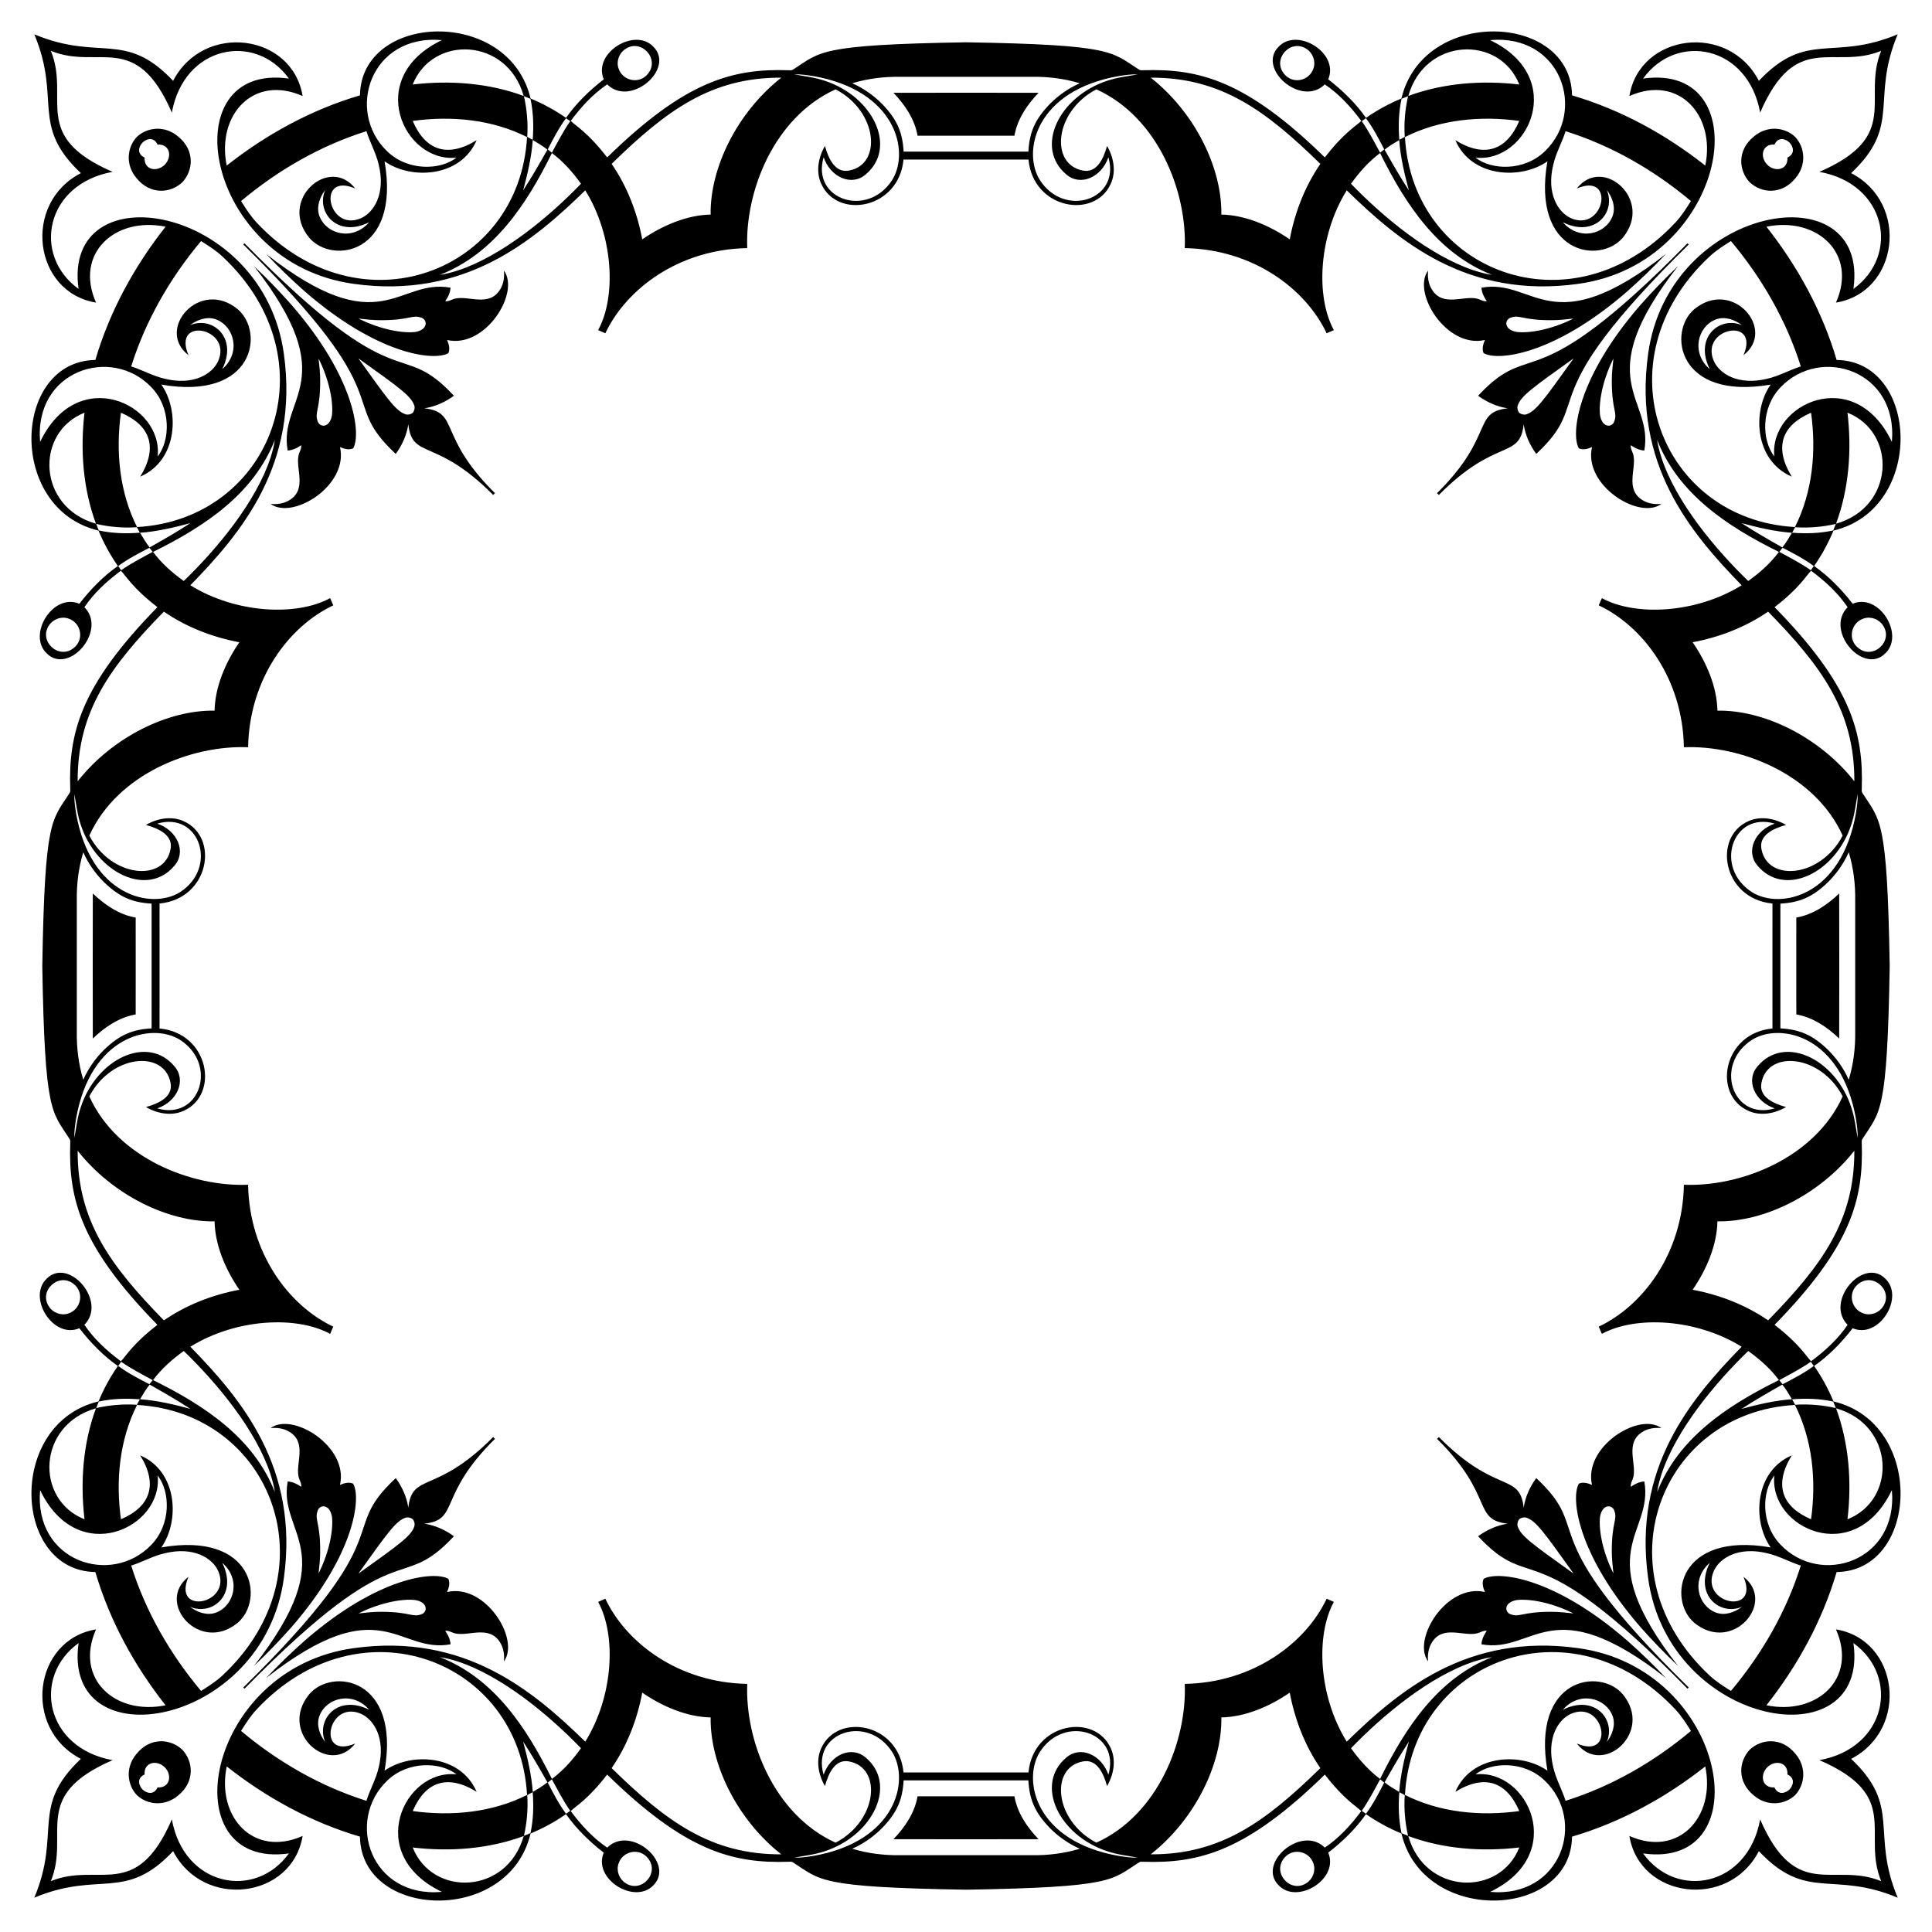 <?xml version="1.0" encoding="utf-8"?>

<!DOCTYPE svg PUBLIC "-//W3C//DTD SVG 1.1//EN" "http://www.w3.org/Graphics/SVG/1.1/DTD/svg11.dtd">
<svg version="1.1" id="Layer_1" xmlns="http://www.w3.org/2000/svg" xmlns:xlink="http://www.w3.org/1999/xlink" x="0px" y="0px"
	 viewBox="0 0 1653.826 1653.826" enable-background="new 0 0 1653.826 1653.826" xml:space="preserve">
<g>
	<path d="M1617.624,826.913c-2.111-126.951-8.142-124.166-23.281-147.965c-0.841-1.061-0.696-2.446-0.643-3.693
		c1.591-48.187-9.111-88.495-74.624-155.514c21.474-16.608,26.762-26.646,31.263-31.176c11.843,8.788,22.962,18.915,31.251,31.211
		c-19.857,20.021,13.408,58.27,32.185,39.581c16.979-15.927-5.293-52.14-27.86-42.526c-9.478-12.174-20.312-23.449-32.99-32.318
		c6.632-9.466,12.133-19.686,16.585-30.341c78.671-18.651,73.498-145.029,2.69-146.042c-12.208-41.523-33.344-80.154-60.108-114.06
		c43.092-8.843,78.244,22.667,59.534,64.972c53.555-8.845,63.381-84.777,12.985-110.837c43.646-41.116,16.418-63.013,39.865-118.854
		c-55.841,23.447-77.738-3.781-118.854,39.865c-26.06-50.396-101.992-40.569-110.837,12.985
		c42.305-18.71,73.815,16.442,64.972,59.534c-33.906-26.764-72.537-47.9-114.06-60.108c-1.013-70.808-127.392-75.982-146.042,2.69
		c-10.655,4.452-20.875,9.954-30.341,16.585c-8.869-12.678-20.144-23.513-32.318-32.99c9.614-22.567-26.599-44.84-42.526-27.86
		c-18.689,18.777,19.56,52.042,39.582,32.185c12.295,8.289,22.422,19.408,31.211,31.251c-4.53,4.501-14.568,9.789-31.176,31.263
		c-67.019-65.513-107.327-76.215-155.514-74.624c-1.246,0.052-2.632,0.197-3.693-0.643c-23.799-15.139-21.014-21.17-147.965-23.281
		c-126.951,2.111-124.166,8.142-147.965,23.281c-1.061,0.84-2.446,0.695-3.693,0.643c-48.187-1.591-88.495,9.111-155.514,74.624
		c-16.608-21.474-26.646-26.762-31.176-31.263c8.788-11.843,18.915-22.962,31.211-31.251c20.021,19.857,58.27-13.408,39.581-32.185
		c-15.927-16.979-52.14,5.293-42.526,27.86c-12.174,9.478-23.449,20.312-32.318,32.99c-9.466-6.632-19.686-12.133-30.341-16.585
		c-18.651-78.671-145.029-73.498-146.042-2.69c-41.523,12.208-80.154,33.344-114.06,60.108
		c-8.843-43.092,22.667-78.244,64.972-59.534c-8.845-53.555-84.777-63.381-110.837-12.985C107.088,25.569,85.191,52.798,29.35,29.35
		c23.447,55.841-3.781,77.738,39.865,118.854c-50.396,26.06-40.569,101.992,12.985,110.837
		c-18.71-42.305,16.442-73.815,59.534-64.972c-26.764,33.906-47.9,72.537-60.108,114.06c-70.808,1.013-75.982,127.392,2.69,146.042
		c4.452,10.655,9.954,20.875,16.585,30.341c-12.678,8.869-23.513,20.144-32.99,32.318c-22.567-9.614-44.84,26.599-27.86,42.526
		c18.777,18.689,52.042-19.56,32.185-39.581c8.289-12.295,19.408-22.423,31.251-31.211c4.501,4.53,9.789,14.568,31.263,31.176
		C69.237,586.76,58.535,627.068,60.126,675.255c0.052,1.246,0.197,2.632-0.643,3.693c-15.139,23.799-21.17,21.014-23.281,147.965
		c2.111,126.951,8.142,124.166,23.281,147.965c0.84,1.061,0.695,2.446,0.643,3.693c-1.591,48.187,9.111,88.495,74.624,155.514
		c-21.474,16.608-26.762,26.646-31.263,31.176c-11.843-8.788-22.962-18.915-31.251-31.211c19.857-20.021-13.408-58.27-32.185-39.582
		c-16.979,15.927,5.293,52.141,27.86,42.526c9.478,12.174,20.312,23.449,32.99,32.318c-6.632,9.466-12.133,19.686-16.585,30.341
		c-78.671,18.651-73.498,145.03-2.69,146.042c12.208,41.523,33.344,80.154,60.108,114.06c-43.092,8.843-78.244-22.667-59.534-64.972
		c-53.555,8.845-63.381,84.777-12.985,110.837c-43.646,41.116-16.418,63.013-39.865,118.854
		c55.841-23.447,77.738,3.781,118.854-39.865c26.06,50.396,101.992,40.569,110.837-12.985
		c-42.305,18.71-73.815-16.442-64.972-59.534c33.906,26.764,72.537,47.9,114.06,60.108c1.013,70.808,127.392,75.982,146.042-2.69
		c10.655-4.452,20.875-9.953,30.341-16.585c8.869,12.678,20.144,23.513,32.318,32.99c-9.614,22.567,26.599,44.84,42.526,27.86
		c18.689-18.777-19.56-52.042-39.581-32.185c-12.295-8.289-22.423-19.408-31.211-31.251c4.53-4.501,14.568-9.789,31.176-31.263
		c67.019,65.513,107.327,76.215,155.514,74.624c1.246-0.052,2.632-0.197,3.693,0.643c23.799,15.139,21.014,21.17,147.965,23.281
		c126.951-2.111,124.166-8.142,147.965-23.281c1.061-0.841,2.446-0.696,3.693-0.643c48.187,1.591,88.495-9.111,155.514-74.624
		c16.608,21.474,26.646,26.762,31.176,31.263c-8.788,11.843-18.915,22.962-31.211,31.251c-20.021-19.857-58.27,13.408-39.582,32.185
		c15.927,16.979,52.141-5.293,42.526-27.86c12.174-9.478,23.449-20.312,32.318-32.99c9.466,6.632,19.686,12.133,30.341,16.585
		c18.651,78.671,145.03,73.498,146.042,2.69c41.523-12.208,80.154-33.344,114.06-60.108c8.843,43.092-22.667,78.244-64.972,59.534
		c8.845,53.555,84.777,63.381,110.837,12.985c41.116,43.646,63.013,16.418,118.854,39.865
		c-23.447-55.841,3.781-77.738-39.865-118.854c50.396-26.06,40.569-101.992-12.985-110.837
		c18.71,42.305-16.442,73.815-59.534,64.972c26.764-33.906,47.9-72.537,60.108-114.06c70.808-1.013,75.982-127.392-2.69-146.042
		c-4.452-10.655-9.953-20.875-16.585-30.341c12.678-8.869,23.513-20.144,32.99-32.318c22.567,9.614,44.84-26.599,27.86-42.526
		c-18.777-18.689-52.042,19.56-32.185,39.582c-8.289,12.295-19.408,22.422-31.251,31.211c-4.501-4.53-9.789-14.568-31.263-31.176
		c65.513-67.019,76.215-107.327,74.624-155.514c-0.052-1.246-0.197-2.632,0.643-3.693
		C1609.482,951.078,1615.513,953.864,1617.624,826.913z M1595.387,529.439c5.919-2.023,12.892,0.522,16.347,5.681
		c9.479,13.531-8.098,29.876-20.857,19.686C1581.324,547.541,1584.41,532.896,1595.387,529.439z M529.439,58.439
		c-2.023-5.919,0.522-12.892,5.681-16.347c13.531-9.479,29.876,8.098,19.686,20.857C547.541,72.502,532.896,69.416,529.439,58.439z
		 M58.439,1124.386c-5.919,2.023-12.892-0.522-16.347-5.681c-9.479-13.531,8.098-29.876,20.857-19.686
		C72.502,1106.285,69.416,1120.93,58.439,1124.386z M1124.386,1595.387c2.023,5.919-0.522,12.892-5.681,16.347
		c-13.531,9.479-29.876-8.098-19.686-20.857C1106.285,1581.324,1120.93,1584.41,1124.386,1595.387z M1590.877,1099.019
		c12.759-10.189,30.336,6.155,20.857,19.686c-3.455,5.159-10.429,7.704-16.347,5.681
		C1584.41,1120.93,1581.324,1106.285,1590.877,1099.019z M1099.019,62.949c-10.189-12.759,6.155-30.336,19.686-20.857
		c5.159,3.455,7.704,10.429,5.681,16.347C1120.93,69.416,1106.285,72.502,1099.019,62.949z M62.949,554.807
		c-12.759,10.189-30.336-6.155-20.857-19.686c3.455-5.159,10.429-7.704,16.347-5.681C69.416,532.896,72.502,547.541,62.949,554.807z
		 M554.807,1590.877c10.189,12.759-6.155,30.336-19.686,20.857c-5.159-3.455-7.704-10.429-5.681-16.347
		C532.896,1584.41,547.541,1581.324,554.807,1590.877z M1524.051,826.913c0-17.798-0.001-35.596-0.001-53.394
		c16.135-0.942,27.114-5.212,40.839-18.452c7.368-7.339,13.437-16,17.658-25.512c4.075,13.339,5.745,27.362,5.536,41.292
		c0,18.969,0,37.656,0.001,56.066c-0.001,18.41-0.001,37.098-0.001,56.066c0.209,13.93-1.461,27.953-5.536,41.292
		c-4.22-9.513-10.29-18.173-17.658-25.512c-13.726-13.239-24.705-17.509-40.839-18.452
		C1524.05,862.509,1524.051,844.711,1524.051,826.913z M826.913,1524.051c17.798,0,35.596-0.001,53.394-0.001
		c0.942,16.135,5.213,27.114,18.452,40.839c7.339,7.368,16,13.437,25.512,17.658c-13.339,4.075-27.361,5.745-41.292,5.536
		c-18.969,0-37.656,0-56.066,0.001c-18.41-0.001-37.097-0.001-56.066-0.001c-13.93,0.209-27.953-1.461-41.292-5.536
		c9.513-4.22,18.173-10.29,25.512-17.658c13.239-13.726,17.509-24.705,18.452-40.839
		C791.317,1524.05,809.115,1524.051,826.913,1524.051z M129.775,826.913c0,17.798,0.001,35.596,0.001,53.394
		c-16.135,0.942-27.114,5.213-40.84,18.452c-7.368,7.339-13.437,16-17.658,25.512c-4.075-13.339-5.745-27.361-5.536-41.292
		c0-18.969,0-37.656-0.001-56.066c0.001-18.41,0.001-37.097,0.001-56.066c-0.209-13.93,1.461-27.953,5.536-41.292
		c4.22,9.513,10.29,18.173,17.658,25.512c13.726,13.239,24.705,17.509,40.84,18.452
		C129.776,791.317,129.775,809.115,129.775,826.913z M826.913,129.775c-17.798,0-35.596,0.001-53.394,0.001
		c-0.942-16.135-5.212-27.114-18.452-40.84c-7.339-7.368-16-13.437-25.512-17.658c13.339-4.075,27.362-5.745,41.292-5.536
		c18.969,0,37.656,0,56.066-0.001c18.41,0.001,37.098,0.001,56.066,0.001c13.93-0.209,27.953,1.461,41.292,5.536
		c-9.513,4.22-18.173,10.29-25.512,17.658c-13.239,13.726-17.509,24.705-18.452,40.84
		C862.509,129.776,844.711,129.775,826.913,129.775z M1588.72,696.066c-12.396,71.161-64.399,82.698-88.676,67.836
		c-33.329-21.019-17.202-69.586,19.147-58.868c-17.304,5.946-25.068,24.058-14.712,35.97c22.843,27.353,66.509,6.702,80.223-35.008
		c2.875-8.51,3.89-17.466,5.461-26.26C1590.401,685.214,1589.532,690.664,1588.72,696.066z M696.066,65.105
		c71.161,12.396,82.698,64.399,67.836,88.676c-21.019,33.329-69.586,17.202-58.868-19.147c5.946,17.304,24.058,25.067,35.97,14.712
		c27.353-22.843,6.702-66.509-35.008-80.223c-8.51-2.875-17.466-3.89-26.26-5.461C685.214,63.424,690.664,64.294,696.066,65.105z
		 M65.105,957.759c12.396-71.161,64.399-82.698,88.676-67.836c33.329,21.019,17.202,69.586-19.147,58.868
		c17.304-5.946,25.067-24.058,14.712-35.97c-22.843-27.353-66.509-6.702-80.223,35.008c-2.875,8.51-3.89,17.466-5.461,26.26
		C63.424,968.611,64.294,963.162,65.105,957.759z M957.759,1588.72c-71.161-12.396-82.698-64.399-67.836-88.676
		c21.019-33.329,69.586-17.202,58.868,19.147c-5.946-17.304-24.058-25.068-35.97-14.712c-27.353,22.843-6.702,66.509,35.008,80.223
		c8.51,2.875,17.466,3.89,26.26,5.461C968.611,1590.401,963.162,1589.532,957.759,1588.72z M1590.164,974.089
		c-1.571-8.794-2.585-17.75-5.461-26.26c-13.715-41.71-57.38-62.361-80.223-35.008c-10.355,11.912-2.591,30.024,14.712,35.97
		c-36.35,10.718-52.476-37.848-19.147-58.868c24.277-14.862,76.279-3.325,88.676,67.836
		C1589.532,963.162,1590.401,968.611,1590.164,974.089z M974.089,63.662c-8.794,1.571-17.75,2.585-26.26,5.461
		c-41.71,13.715-62.361,57.38-35.008,80.223c11.912,10.355,30.024,2.591,35.97-14.712c10.718,36.35-37.848,52.476-58.868,19.147
		c-14.862-24.277-3.325-76.279,67.836-88.676C963.162,64.294,968.611,63.424,974.089,63.662z M63.662,679.736
		c1.571,8.794,2.585,17.75,5.461,26.26c13.715,41.71,57.38,62.361,80.223,35.008c10.355-11.912,2.591-30.024-14.712-35.97
		c36.35-10.718,52.476,37.848,19.147,58.868c-24.277,14.862-76.279,3.325-88.676-67.836
		C64.294,690.664,63.424,685.214,63.662,679.736z M679.736,1590.164c8.794-1.571,17.75-2.585,26.26-5.461
		c41.71-13.715,62.361-57.38,35.008-80.223c-11.912-10.355-30.024-2.591-35.97,14.712c-10.718-36.35,37.848-52.476,58.868-19.147
		c14.862,24.277,3.325,76.279-67.836,88.676C690.664,1589.532,685.214,1590.401,679.736,1590.164z M1587.347,668.786
		c-29.95-37.981-77.422-61.123-117.208-60.456c-0.357-20.135-9.217-41.141-21.217-58.561c22.996-4.284,45.303-12.933,64.624-26.202
		C1559.27,570.369,1587.608,608.711,1587.347,668.786z M668.786,66.479c-37.981,29.951-61.123,77.422-60.456,117.208
		c-20.135,0.357-41.141,9.217-58.561,21.217c-4.284-22.996-12.933-45.303-26.202-64.624
		C570.369,94.556,608.711,66.218,668.786,66.479z M66.479,985.04c29.951,37.981,77.422,61.123,117.208,60.456
		c0.357,20.135,9.217,41.141,21.217,58.561c-22.996,4.284-45.303,12.933-64.624,26.202
		C94.556,1083.457,66.218,1045.115,66.479,985.04z M985.04,1587.347c37.981-29.95,61.123-77.422,60.456-117.208
		c20.135-0.357,41.141-9.217,58.561-21.217c4.284,22.996,12.933,45.303,26.202,64.624
		C1083.457,1559.27,1045.115,1587.608,985.04,1587.347z M1513.546,1130.259c-19.321-13.269-41.628-21.918-64.624-26.202
		c12-17.42,20.86-38.425,21.217-58.561c39.786,0.667,87.258-22.475,117.208-60.456
		C1587.608,1045.115,1559.27,1083.457,1513.546,1130.259z M1130.259,140.28c-13.269,19.321-21.918,41.628-26.202,64.624
		c-17.42-12-38.425-20.86-58.561-21.217c0.667-39.786-22.475-87.258-60.456-117.208
		C1045.115,66.218,1083.457,94.556,1130.259,140.28z M140.28,523.567c19.321,13.269,41.628,21.918,64.624,26.202
		c-12,17.42-20.86,38.425-21.217,58.561c-39.786-0.667-87.258,22.475-117.208,60.456C66.218,608.711,94.556,570.369,140.28,523.567z
		 M523.567,1513.546c13.269-19.321,21.918-41.628,26.202-64.624c17.42,12,38.425,20.86,58.561,21.217
		c-0.667,39.786,22.475,87.258,60.456,117.208C608.711,1587.608,570.369,1559.27,523.567,1513.546z M1496.514,497.342
		c-28.488-27.496-61.754-67.529-74.235-105.446c-1.536-5.014-3.043-10.081-3.716-15.286c17.993,45.912,59.398,73.728,104.234,95.841
		C1515.54,482.188,1506.363,490.31,1496.514,497.342z M497.342,157.312c-27.496,28.488-67.529,61.754-105.446,74.235
		c-5.014,1.536-10.081,3.043-15.286,3.716c45.912-17.993,73.728-59.398,95.841-104.235
		C482.188,138.286,490.31,147.462,497.342,157.312z M157.312,1156.484c28.488,27.496,61.754,67.529,74.235,105.446
		c1.536,5.014,3.043,10.081,3.716,15.286c-17.993-45.912-59.398-73.728-104.235-95.841
		C138.286,1171.637,147.462,1163.516,157.312,1156.484z M1156.484,1496.514c27.496-28.488,67.529-61.754,105.446-74.235
		c5.014-1.536,10.081-3.043,15.286-3.716c-45.912,17.993-73.728,59.398-95.841,104.234
		C1171.637,1515.54,1163.516,1506.363,1156.484,1496.514z M1522.797,1181.376c-44.836,22.113-86.241,49.929-104.234,95.841
		c0.672-5.206,2.179-10.272,3.716-15.286c12.481-37.918,45.747-77.95,74.235-105.446
		C1506.363,1163.516,1515.54,1171.637,1522.797,1181.376z M1181.376,131.028c22.113,44.836,49.929,86.241,95.841,104.235
		c-5.206-0.672-10.272-2.18-15.286-3.716c-37.918-12.481-77.95-45.747-105.446-74.235
		C1163.516,147.462,1171.637,138.286,1181.376,131.028z M131.028,472.449c44.836-22.113,86.241-49.929,104.235-95.841
		c-0.672,5.206-2.18,10.272-3.716,15.286c-12.481,37.918-45.747,77.95-74.235,105.446
		C147.462,490.31,138.286,482.188,131.028,472.449z M472.449,1522.797c-22.113-44.836-49.929-86.241-95.841-104.234
		c5.206,0.672,10.272,2.179,15.286,3.716c37.918,12.481,77.95,45.747,105.446,74.235
		C490.31,1506.363,482.188,1515.54,472.449,1522.797z M1490.81,447.789c14.127,3.838,28.48,7.2,43.118,8.278
		c-2.522,4.313-5.096,8.626-8.214,12.545C1513.928,461.928,1502.143,455.209,1490.81,447.789z M447.789,163.016
		c3.838-14.127,7.2-28.48,8.278-43.118c4.313,2.522,8.626,5.096,12.545,8.214C461.928,139.898,455.209,151.683,447.789,163.016z
		 M163.016,1206.036c-14.127-3.838-28.48-7.2-43.118-8.278c2.522-4.313,5.096-8.626,8.214-12.545
		C139.898,1191.898,151.683,1198.616,163.016,1206.036z M1206.036,1490.81c-3.838,14.127-7.2,28.48-8.278,43.118
		c-4.313-2.522-8.626-5.096-12.545-8.214C1191.898,1513.928,1198.616,1502.143,1206.036,1490.81z M1525.713,1185.214
		c3.119,3.919,5.693,8.232,8.214,12.545c-14.637,1.078-28.991,4.44-43.118,8.278
		C1502.143,1198.616,1513.928,1191.898,1525.713,1185.214z M1185.214,128.112c3.919-3.119,8.232-5.693,12.545-8.214
		c1.078,14.637,4.44,28.991,8.278,43.118C1198.616,151.683,1191.898,139.898,1185.214,128.112z M128.112,468.612
		c-3.119-3.919-5.693-8.232-8.214-12.545c14.637-1.078,28.991-4.44,43.118-8.278C151.683,455.209,139.898,461.928,128.112,468.612z
		 M468.612,1525.713c-3.919,3.119-8.232,5.693-12.545,8.214c-1.078-14.637-4.44-28.991-8.278-43.118
		C455.209,1502.143,461.928,1513.928,468.612,1525.713z M1550.107,488.136c-8.545-5.988-17.86-10.753-27.008-15.727
		c0.922-1.177,1.867-2.354,2.84-3.507c9.165,4.719,18.371,9.495,26.683,15.634C1551.806,485.759,1550.971,486.959,1550.107,488.136z
		 M488.136,103.719c-5.988,8.545-10.753,17.86-15.727,27.008c-1.177-0.922-2.354-1.867-3.507-2.84
		c4.719-9.165,9.495-18.371,15.634-26.683C485.759,102.02,486.959,102.855,488.136,103.719z M103.719,1165.69
		c8.545,5.988,17.86,10.753,27.008,15.727c-0.922,1.177-1.867,2.354-2.84,3.507c-9.165-4.719-18.371-9.495-26.683-15.634
		C102.02,1168.066,102.855,1166.866,103.719,1165.69z M1165.69,1550.107c5.988-8.545,10.753-17.86,15.727-27.008
		c1.177,0.922,2.354,1.867,3.507,2.84c-4.719,9.165-9.495,18.371-15.634,26.683
		C1168.066,1551.806,1166.866,1550.971,1165.69,1550.107z M1552.623,1169.29c-8.313,6.139-17.518,10.916-26.683,15.634
		c-0.974-1.154-1.919-2.33-2.84-3.507c9.148-4.974,18.463-9.739,27.008-15.727
		C1550.971,1166.866,1551.806,1168.066,1552.623,1169.29z M1169.29,101.203c6.139,8.313,10.916,17.518,15.634,26.683
		c-1.154,0.974-2.33,1.919-3.507,2.84c-4.974-9.148-9.739-18.463-15.727-27.008C1166.866,102.855,1168.066,102.02,1169.29,101.203z
		 M101.203,484.536c8.313-6.139,17.518-10.916,26.683-15.634c0.974,1.154,1.919,2.33,2.84,3.507
		c-9.148,4.974-18.463,9.739-27.008,15.727C102.855,486.959,102.02,485.759,101.203,484.536z M484.536,1552.623
		c-6.139-8.313-10.916-17.518-15.634-26.683c1.154-0.974,2.33-1.919,3.507-2.84c4.974,9.148,9.739,18.463,15.727,27.008
		C486.959,1550.971,485.759,1551.806,484.536,1552.623z M1569.26,454.073c-11.524,2.522-23.425,2.846-35.147,1.913
		c0.84-1.554,1.675-3.113,2.539-4.661c11.658,0.788,23.437-0.255,34.828-2.823C1570.779,450.375,1570.048,452.236,1569.26,454.073z
		 M454.073,84.566c2.522,11.524,2.846,23.425,1.913,35.147c-1.554-0.84-3.113-1.675-4.661-2.539
		c0.788-11.658-0.255-23.437-2.823-34.828C450.375,83.047,452.236,83.777,454.073,84.566z M84.566,1199.752
		c11.524-2.522,23.425-2.846,35.147-1.913c-0.84,1.554-1.675,3.113-2.539,4.661c-11.658-0.788-23.437,0.255-34.828,2.823
		C83.047,1203.451,83.777,1201.59,84.566,1199.752z M1199.752,1569.26c-2.522-11.524-2.846-23.425-1.913-35.147
		c1.554,0.84,3.113,1.675,4.661,2.539c-0.788,11.658,0.255,23.437,2.823,34.828
		C1203.451,1570.779,1201.59,1570.048,1199.752,1569.26z M1571.48,1205.323c-11.391-2.568-23.17-3.612-34.828-2.823
		c-0.864-1.548-1.699-3.107-2.539-4.661c11.722-0.933,23.623-0.609,35.147,1.913
		C1570.048,1201.59,1570.779,1203.451,1571.48,1205.323z M1205.323,82.345c-2.568,11.391-3.612,23.17-2.823,34.828
		c-1.548,0.864-3.107,1.699-4.661,2.539c-0.933-11.722-0.609-23.623,1.913-35.147C1201.59,83.777,1203.451,83.047,1205.323,82.345z
		 M82.345,448.502c11.391,2.568,23.17,3.612,34.828,2.823c0.864,1.548,1.699,3.107,2.539,4.661
		c-11.722,0.933-23.623,0.609-35.147-1.913C83.777,452.236,83.047,450.375,82.345,448.502z M448.502,1571.48
		c2.568-11.391,3.612-23.17,2.823-34.828c1.548-0.864,3.107-1.699,4.661-2.539c0.933,11.722,0.609,23.623-1.913,35.147
		C452.236,1570.048,450.375,1570.779,448.502,1571.48z M1571.689,448.294c11.165-30.214,13.513-63.181,9.797-95.018
		C1624.21,370.279,1621.79,434.14,1571.689,448.294z M448.294,82.137c-30.214-11.165-63.181-13.513-95.018-9.797
		C370.279,29.616,434.14,32.036,448.294,82.137z M82.137,1205.532c-11.165,30.214-13.513,63.181-9.797,95.018
		C29.616,1283.547,32.036,1219.685,82.137,1205.532z M1205.532,1571.689c30.214,11.165,63.181,13.513,95.018,9.797
		C1283.547,1624.21,1219.685,1621.79,1205.532,1571.689z M1581.486,1300.55c3.716-31.837,1.368-64.804-9.797-95.018
		C1621.79,1219.685,1624.21,1283.547,1581.486,1300.55z M1300.55,72.34c-31.837-3.716-64.804-1.368-95.018,9.797
		C1219.685,32.036,1283.547,29.616,1300.55,72.34z M72.34,353.276c-3.716,31.837-1.368,64.804,9.797,95.018
		C32.036,434.14,29.616,370.279,72.34,353.276z M353.276,1581.486c31.837,3.716,64.804,1.368,95.018-9.797
		C434.14,1621.79,370.279,1624.21,353.276,1581.486z M1619.485,378.272c-32.126-67.152-105.499-32.271-100.594,12.498
		c-10.829-13.758-11.744-41.624,5.432-59.372C1558.633,295.604,1624.835,317.199,1619.485,378.272z M378.272,34.341
		c-67.152,32.126-32.271,105.499,12.498,100.594c-13.758,10.829-41.624,11.744-59.372-5.432
		C295.604,95.193,317.199,28.991,378.272,34.341z M34.341,1275.553c32.126,67.152,105.499,32.271,100.594-12.498
		c10.829,13.758,11.744,41.624-5.432,59.372C95.193,1358.222,28.991,1336.627,34.341,1275.553z M1275.553,1619.485
		c67.152-32.126,32.271-105.499-12.498-100.594c13.758-10.829,41.624-11.744,59.372,5.432
		C1358.222,1558.633,1336.627,1624.835,1275.553,1619.485z M1524.322,1322.427c-17.176-17.748-16.261-45.614-5.432-59.372
		c-4.905,44.769,68.468,79.65,100.594,12.498C1624.835,1336.627,1558.633,1358.222,1524.322,1322.427z M1322.427,129.503
		c-17.748,17.176-45.614,16.261-59.372,5.432c44.769,4.905,79.65-68.468,12.498-100.594
		C1336.627,28.991,1358.222,95.193,1322.427,129.503z M129.503,331.399c17.176,17.748,16.261,45.614,5.432,59.372
		c4.905-44.769-68.468-79.65-100.594-12.498C28.991,317.199,95.193,295.604,129.503,331.399z M331.399,1524.322
		c17.748-17.176,45.614-16.261,59.372-5.432c-44.769-4.905-79.65,68.468-12.498,100.594
		C317.199,1624.835,295.604,1558.633,331.399,1524.322z M1541.516,313.654c-9.756,3.101-18.742,8.319-28.782,10.556
		c-24.438,6.008-40.912-4.043-45.785-15.408c-12.01-28.329,39.896-38.169,25.513-4.742c28.565-22.094-9.58-65.975-41.958-39.5
		c-23.416,19.526-14.427,78.504,65.233,64.647c-15.817,22.309-14.155,64.927,18.063,78.798c-15.657-25.431-8.27-44.145,16.504-54.7
		c4.556,32.984,1.357,67.836-13.802,97.858c-115.321-6.437-168.128-142.564-73.256-231.431c5.553-5.229,12.034-9.316,18.457-13.379
		C1508.172,237.894,1529.174,274.287,1541.516,313.654z M313.654,112.31c3.101,9.756,8.319,18.742,10.556,28.782
		c6.008,24.438-4.043,40.912-15.408,45.784c-28.329,12.01-38.169-39.896-4.742-25.513c-22.094-28.565-65.975,9.58-39.5,41.958
		c19.526,23.416,78.504,14.427,64.647-65.233c22.309,15.817,64.927,14.155,78.798-18.063c-25.431,15.657-44.145,8.27-54.7-16.504
		c32.984-4.556,67.836-1.357,97.858,13.802C444.726,232.645,308.6,285.452,219.732,190.58c-5.229-5.553-9.316-12.034-13.379-18.457
		C237.894,145.654,274.287,124.651,313.654,112.31z M112.31,1340.172c9.756-3.101,18.742-8.319,28.782-10.556
		c24.438-6.008,40.912,4.043,45.784,15.408c12.01,28.329-39.896,38.169-25.513,4.742c-28.565,22.094,9.58,65.975,41.958,39.5
		c23.416-19.526,14.427-78.504-65.233-64.647c15.817-22.309,14.155-64.927-18.063-78.798c15.657,25.431,8.27,44.145-16.504,54.7
		c-4.556-32.984-1.357-67.836,13.802-97.858c115.321,6.437,168.128,142.564,73.256,231.431c-5.553,5.229-12.034,9.316-18.457,13.379
		C145.654,1415.932,124.651,1379.539,112.31,1340.172z M1340.172,1541.516c-3.101-9.756-8.319-18.742-10.556-28.782
		c-6.008-24.438,4.043-40.912,15.408-45.785c28.329-12.01,38.169,39.896,4.742,25.513c22.094,28.565,65.975-9.58,39.5-41.958
		c-19.526-23.416-78.504-14.427-64.647,65.233c-22.309-15.817-64.927-14.155-78.798,18.063c25.431-15.657,44.145-8.27,54.7,16.504
		c-32.984,4.556-67.836,1.357-97.858-13.802c6.437-115.321,142.564-168.128,231.431-73.256c5.229,5.553,9.316,12.034,13.379,18.457
		C1415.932,1508.172,1379.539,1529.174,1340.172,1541.516z M1481.703,1447.473c-6.423-4.064-12.904-8.151-18.457-13.379
		c-94.872-88.867-42.065-224.994,73.256-231.431c15.159,30.022,18.359,64.874,13.802,97.858
		c-24.773-10.555-32.161-29.269-16.504-54.7c-32.218,13.871-33.88,56.489-18.063,78.798c-79.66-13.856-88.648,45.122-65.233,64.647
		c32.378,26.474,70.523-17.406,41.958-39.5c14.383,33.427-37.523,23.587-25.513-4.742c4.872-11.365,21.347-21.416,45.785-15.408
		c10.04,2.238,19.026,7.455,28.782,10.556C1529.174,1379.539,1508.172,1415.932,1481.703,1447.473z M1447.473,172.122
		c-4.064,6.423-8.151,12.904-13.379,18.457c-88.867,94.872-224.994,42.065-231.431-73.256
		c30.022-15.159,64.874-18.359,97.858-13.802c-10.555,24.773-29.269,32.161-54.7,16.504c13.871,32.218,56.489,33.88,78.798,18.063
		c-13.856,79.66,45.122,88.648,64.647,65.233c26.474-32.378-17.406-70.523-39.5-41.958c33.427-14.383,23.587,37.523-4.742,25.513
		c-11.365-4.872-21.416-21.347-15.408-45.784c2.238-10.04,7.455-19.026,10.556-28.782
		C1379.539,124.651,1415.932,145.654,1447.473,172.122z M172.122,206.353c6.423,4.064,12.904,8.15,18.457,13.379
		c94.872,88.867,42.065,224.994-73.256,231.431c-15.159-30.022-18.359-64.874-13.802-97.858
		c24.773,10.555,32.161,29.269,16.504,54.7c32.218-13.871,33.88-56.489,18.063-78.798c79.66,13.857,88.648-45.122,65.233-64.647
		c-32.378-26.474-70.523,17.406-41.958,39.5c-14.383-33.427,37.523-23.587,25.513,4.742c-4.872,11.365-21.347,21.416-45.784,15.408
		c-10.04-2.238-19.026-7.455-28.782-10.556C124.651,274.287,145.654,237.894,172.122,206.353z M206.353,1481.703
		c4.064-6.423,8.15-12.904,13.379-18.457c88.867-94.872,224.994-42.065,231.431,73.256c-30.022,15.159-64.874,18.359-97.858,13.802
		c10.555-24.773,29.269-32.161,54.7-16.504c-13.871-32.218-56.489-33.88-78.798-18.063c13.857-79.66-45.122-88.648-64.647-65.233
		c-26.474,32.378,17.406,70.523,39.5,41.958c-33.427,14.383-23.587-37.523,4.742-25.513c11.365,4.872,21.416,21.347,15.408,45.785
		c-2.238,10.04-7.455,19.026-10.556,28.782C274.287,1529.174,237.894,1508.172,206.353,1481.703z M1463.582,316.019
		c-16.263-14.087-10.398-36.545,5.182-42.55c7.687-2.933,16.226,0.162,22.463,4.927
		C1472.222,270.275,1449.926,288.707,1463.582,316.019z M316.019,190.244c-14.087,16.263-36.545,10.398-42.55-5.183
		c-2.933-7.687,0.162-16.226,4.927-22.463C270.275,181.603,288.707,203.899,316.019,190.244z M190.244,1337.806
		c16.263,14.087,10.398,36.545-5.183,42.55c-7.687,2.933-16.226-0.162-22.463-4.927
		C181.603,1383.551,203.899,1365.118,190.244,1337.806z M1337.806,1463.582c14.087-16.263,36.545-10.398,42.55,5.182
		c2.933,7.687-0.162,16.226-4.927,22.463C1383.551,1472.222,1365.118,1449.926,1337.806,1463.582z M1491.228,1375.429
		c-6.238,4.765-14.777,7.861-22.463,4.927c-15.58-6.004-21.445-28.463-5.182-42.55
		C1449.926,1365.118,1472.222,1383.551,1491.228,1375.429z M1375.429,162.598c4.765,6.238,7.861,14.777,4.927,22.463
		c-6.004,15.58-28.463,21.445-42.55,5.183C1365.118,203.899,1383.551,181.603,1375.429,162.598z M162.598,278.397
		c6.238-4.765,14.777-7.861,22.463-4.927c15.58,6.004,21.445,28.463,5.183,42.55C203.899,288.707,181.603,270.275,162.598,278.397z
		 M278.397,1491.228c-4.765-6.238-7.861-14.777-4.927-22.463c6.004-15.58,28.463-21.445,42.55-5.182
		C288.707,1449.926,270.275,1472.222,278.397,1491.228z M1610.307,43.519c-16.787,40.914,18.026,72.799-52.849,103.589
		c57.509,10.421,69.171,71.27,29.101,100.223c14.351-101.437-158.227-72.939-175.746,55.685
		c-13.048,94.494,36.275,153.076,80.073,197.988c-39.445,24.414-91.331,26.525-119.637,11.014c-0.927,2.046-1.82,4.11-2.719,6.168
		c38.05,17.969,71.866,62.92,72.908,121.469c48.102-1.952,111.856,22.583,135.921,75.638
		c-18.869,36.081-64.256,40.011-69.534,11.553c-2.276-11.663,9.543-17.497,21.049-20.683c-9.6-5.623-21.941-7.953-32.359-3.182
		c-30.843,13.886-21.659,66.489,20.73,70.433c-0.003,11.497-0.005,29.726-0.007,53.498c0.002,23.772,0.005,42.002,0.007,53.498
		c-42.389,3.943-51.573,56.547-20.73,70.433c10.417,4.771,22.759,2.441,32.359-3.182c-11.505-3.186-23.325-9.02-21.049-20.683
		c5.278-28.457,50.665-24.527,69.534,11.553c-24.065,53.056-87.818,77.591-135.921,75.638
		c-1.042,58.549-34.859,103.5-72.908,121.469c0.899,2.058,1.791,4.122,2.719,6.168c28.306-15.511,80.192-13.399,119.637,11.014
		c-43.798,44.913-93.121,103.494-80.073,197.989c17.519,128.625,190.097,157.122,175.746,55.685
		c40.071,28.953,28.408,89.802-29.101,100.223c70.875,30.79,36.062,62.675,52.849,103.589
		c-40.914-16.787-72.799,18.026-103.589-52.849c-10.421,57.509-71.27,69.171-100.223,29.101
		c101.437,14.351,72.939-158.227-55.685-175.746c-94.495-13.048-153.076,36.275-197.989,80.073
		c-24.414-39.445-26.525-91.331-11.014-119.637c-2.046-0.927-4.11-1.82-6.168-2.719c-17.969,38.05-62.92,71.866-121.469,72.908
		c1.952,48.102-22.583,111.856-75.638,135.921c-36.081-18.869-40.011-64.256-11.553-69.534c11.663-2.276,17.497,9.543,20.683,21.049
		c5.623-9.6,7.953-21.941,3.182-32.359c-13.886-30.843-66.489-21.659-70.433,20.73c-11.496-0.003-29.726-0.005-53.498-0.007
		c-23.772,0.002-42.002,0.005-53.498,0.007c-3.943-42.389-56.547-51.573-70.433-20.73c-4.771,10.417-2.44,22.759,3.182,32.359
		c3.186-11.505,9.02-23.325,20.683-21.049c28.457,5.278,24.527,50.665-11.553,69.534c-53.056-24.065-77.591-87.818-75.638-135.921
		c-58.549-1.042-103.5-34.859-121.469-72.908c-2.058,0.899-4.122,1.791-6.168,2.719c15.511,28.306,13.399,80.192-11.014,119.637
		c-44.913-43.798-103.494-93.121-197.988-80.073c-128.625,17.519-157.122,190.097-55.685,175.746
		c-28.953,40.071-89.802,28.408-100.223-29.101c-30.79,70.875-62.675,36.062-103.589,52.849
		c16.787-40.914-18.026-72.799,52.849-103.589c-57.509-10.421-69.171-71.27-29.101-100.223
		c-14.351,101.437,158.227,72.939,175.746-55.685c13.048-94.495-36.275-153.076-80.073-197.989
		c39.445-24.414,91.331-26.525,119.637-11.014c0.927-2.046,1.82-4.11,2.719-6.168c-38.05-17.969-71.866-62.92-72.908-121.469
		c-48.102,1.952-111.856-22.583-135.921-75.638c18.869-36.081,64.256-40.011,69.534-11.553c2.276,11.663-9.543,17.497-21.049,20.683
		c9.6,5.623,21.941,7.953,32.359,3.182c30.843-13.886,21.659-66.489-20.73-70.433c0.003-11.496,0.005-29.726,0.007-53.498
		c-0.002-23.772-0.005-42.002-0.007-53.498c42.389-3.943,51.573-56.547,20.73-70.433c-10.417-4.771-22.759-2.44-32.359,3.182
		c11.505,3.186,23.325,9.02,21.049,20.683c-5.278,28.457-50.665,24.527-69.534-11.553c24.065-53.056,87.818-77.591,135.921-75.638
		c1.043-58.549,34.859-103.5,72.908-121.469c-0.899-2.058-1.791-4.122-2.719-6.168c-28.306,15.511-80.192,13.399-119.637-11.014
		c43.798-44.913,93.121-103.494,80.073-197.988C225.495,174.392,52.916,145.895,67.268,247.331
		c-40.071-28.953-28.408-89.802,29.101-100.223c-70.875-30.79-36.062-62.675-52.849-103.589
		c40.914,16.787,72.799-18.026,103.589,52.849c10.421-57.509,71.27-69.171,100.223-29.101
		c-101.437-14.351-72.939,158.227,55.685,175.746c94.494,13.048,153.076-36.275,197.988-80.073
		c24.414,39.445,26.525,91.331,11.014,119.637c2.046,0.927,4.11,1.82,6.168,2.719c17.969-38.05,62.92-71.866,121.469-72.908
		c-1.952-48.102,22.583-111.856,75.638-135.921c36.081,18.869,40.011,64.256,11.553,69.534
		c-11.663,2.276-17.497-9.543-20.683-21.049c-5.623,9.6-7.953,21.941-3.182,32.359c13.886,30.843,66.489,21.659,70.433-20.73
		c11.497,0.003,29.726,0.005,53.498,0.007c23.772-0.002,42.002-0.005,53.498-0.007c3.943,42.389,56.547,51.573,70.433,20.73
		c4.771-10.417,2.441-22.759-3.182-32.359c-3.186,11.505-9.02,23.325-20.683,21.049c-28.457-5.278-24.527-50.665,11.553-69.534
		c53.056,24.065,77.591,87.818,75.638,135.921c58.549,1.043,103.5,34.859,121.469,72.908c2.058-0.899,4.122-1.791,6.168-2.719
		c-15.511-28.306-13.399-80.192,11.014-119.637c44.913,43.798,103.494,93.121,197.989,80.073
		c128.625-17.519,157.122-190.097,55.685-175.746c28.953-40.071,89.802-28.408,100.223,29.101
		C1537.508,25.493,1569.392,60.306,1610.307,43.519z"/>
	<path d="M1497.779,156.047c9.917,9.34,27.21,11.091,39.088-3.443c9.87-11.472,8.164-26.573-0.206-35.439
		c-8.866-8.37-23.967-10.076-35.439-0.206C1486.688,128.837,1488.439,146.13,1497.779,156.047z M1497.779,1497.779
		c-9.34,9.917-11.091,27.21,3.443,39.088c11.472,9.87,26.573,8.164,35.439-0.206c8.37-8.866,10.076-23.967,0.206-35.439
		C1524.989,1486.688,1507.696,1488.439,1497.779,1497.779z M156.047,1497.779c-9.917-9.34-27.21-11.091-39.088,3.443
		c-9.87,11.472-8.164,26.573,0.206,35.439c8.866,8.37,23.967,10.076,35.439,0.206
		C167.138,1524.989,165.387,1507.696,156.047,1497.779z M156.047,156.047c9.34-9.917,11.091-27.21-3.443-39.088
		c-11.472-9.87-26.573-8.164-35.439,0.206c-8.37,8.866-10.076,23.967-0.206,35.439C128.837,167.138,146.13,165.387,156.047,156.047z
		 M1531.825,122.001c3.62,3.805,4.776,9.865-1.775,12.876c0.739,10.403-10.319,12.898-17.243,6.143
		c-6.755-6.924-4.26-17.983,6.143-17.243C1521.96,117.225,1528.019,118.381,1531.825,122.001z M1531.825,1531.825
		c-3.806,3.62-9.865,4.776-12.876-1.775c-10.403,0.739-12.898-10.319-6.143-17.243c6.924-6.755,17.983-4.26,17.243,6.143
		C1536.601,1521.96,1535.445,1528.019,1531.825,1531.825z M122.001,1531.825c-3.62-3.806-4.776-9.865,1.775-12.876
		c-0.739-10.403,10.319-12.898,17.243-6.143c6.755,6.924,4.261,17.983-6.143,17.243
		C131.866,1536.601,125.806,1535.445,122.001,1531.825z M122.001,122.001c3.805-3.62,9.865-4.776,12.876,1.775
		c10.403-0.739,12.898,10.319,6.143,17.243c-6.924,6.755-17.983,4.261-17.243-6.143
		C117.225,131.866,118.381,125.806,122.001,122.001z"/>
	<path d="M1230.91,422.915c0.283,0.271,0.57,0.536,0.748,0.793c49.157-49.683,69.17-29.947,72.653-60.491
		c1.333,9.2,5.298,17.854,10.742,25.338c51.235-47.741-7.428-43.753,130.489-179.253c-0.169-0.175-0.334-0.349-0.497-0.522
		c-0.174-0.163-0.348-0.329-0.522-0.497c-135.5,137.917-131.511,79.254-179.253,130.489c7.484,5.443,16.139,9.408,25.338,10.742
		c-30.544,3.483-10.808,23.496-60.491,72.653C1230.375,422.345,1230.639,422.632,1230.91,422.915z M1230.91,1230.91
		c-0.271,0.283-0.536,0.57-0.793,0.748c49.683,49.157,29.947,69.17,60.491,72.653c-9.2,1.333-17.854,5.298-25.338,10.742
		c47.741,51.235,43.753-7.428,179.253,130.489c0.175-0.169,0.349-0.334,0.522-0.497c0.163-0.174,0.329-0.348,0.497-0.522
		c-137.917-135.5-79.254-131.511-130.489-179.253c-5.443,7.484-9.408,16.139-10.742,25.338
		c-3.483-30.544-23.496-10.808-72.653-60.491C1231.481,1230.375,1231.193,1230.639,1230.91,1230.91z M422.915,1230.91
		c-0.283-0.271-0.57-0.536-0.748-0.793c-49.157,49.683-69.17,29.947-72.653,60.491c-1.333-9.2-5.298-17.854-10.742-25.338
		c-51.235,47.741,7.428,43.753-130.489,179.253c0.169,0.175,0.334,0.349,0.497,0.522c0.174,0.163,0.348,0.329,0.522,0.497
		c135.5-137.917,131.511-79.254,179.253-130.489c-7.484-5.443-16.139-9.408-25.338-10.742c30.544-3.483,10.808-23.496,60.491-72.653
		C423.451,1231.481,423.186,1231.193,422.915,1230.91z M422.915,422.915c0.271-0.283,0.536-0.57,0.793-0.748
		c-49.683-49.157-29.947-69.17-60.491-72.653c9.2-1.333,17.854-5.298,25.338-10.742c-47.741-51.235-43.753,7.428-179.253-130.489
		c-0.175,0.169-0.349,0.334-0.522,0.497c-0.163,0.174-0.329,0.348-0.497,0.522c137.917,135.5,79.254,131.511,130.489,179.253
		c5.443-7.484,9.408-16.139,10.742-25.338c3.483,30.544,23.496,10.808,72.653,60.491
		C422.345,423.451,422.632,423.186,422.915,422.915z M1347.071,306.755c-25.291,35.286-32.309,45.399-40.656,47.959
		c-1.494,0.506-4.124,0.124-5.933-1.371c-1.495-1.809-1.876-4.439-1.371-5.933C1301.672,339.063,1311.785,332.046,1347.071,306.755z
		 M1347.071,1347.071c-35.286-25.291-45.4-32.309-47.959-40.656c-0.506-1.494-0.124-4.124,1.371-5.933
		c1.809-1.495,4.439-1.876,5.933-1.371C1314.762,1301.672,1321.78,1311.785,1347.071,1347.071z M306.755,1347.071
		c25.291-35.286,32.309-45.4,40.656-47.959c1.494-0.506,4.124-0.124,5.933,1.371c1.495,1.809,1.876,4.439,1.371,5.933
		C352.154,1314.762,342.04,1321.78,306.755,1347.071z M306.755,306.755c35.286,25.291,45.399,32.309,47.959,40.656
		c0.506,1.494,0.124,4.124-1.371,5.933c-1.809,1.495-4.439,1.876-5.933,1.371C339.063,352.154,332.046,342.04,306.755,306.755z"/>
	<path d="M1404.499,260.751c-54.462,62.51-59.996,110.811-52.995,123.034c3.635,1.664,7.826,0.458,11.298-1.09
		c-7.624,32.596,40.282,62.72,59.39,48.688c-5.484,0.493-11.263-0.214-16.005-3.177c-15.301-9.149-5.442-26.551-7.89-38.167
		c-0.492-3.072-2.754-5.698-2.295-8.927c3.437,2.382,7.304,4.324,11.565,4.551c8.207-45.698-48.411-59.001,28.828-157.839
		C1425.235,238.265,1414.656,249.325,1404.499,260.751z M1381.764,360.951c-1.812,4.946-9.999,5.615-12.046-5.171
		c-1.298-9.282,1.171-28.414,11.408-48.868c-0.707,6.406-1.443,12.823-1.397,19.281
		C1379.71,351.283,1384.883,352.999,1381.764,360.951z"/>
	<path d="M260.751,249.326c62.51,54.462,110.811,59.996,123.034,52.995c1.664-3.635,0.458-7.826-1.09-11.298
		c32.596,7.624,62.72-40.282,48.688-59.39c0.493,5.484-0.214,11.263-3.177,16.005c-9.149,15.301-26.551,5.442-38.167,7.89
		c-3.072,0.492-5.698,2.753-8.927,2.295c2.382-3.437,4.324-7.304,4.551-11.565c-45.698-8.207-59.001,48.411-157.839-28.828
		C238.265,228.591,249.325,239.17,260.751,249.326z M360.951,272.062c4.946,1.812,5.615,9.999-5.171,12.046
		c-9.282,1.298-28.414-1.171-48.868-11.408c6.406,0.707,12.823,1.443,19.281,1.397C351.283,274.115,352.999,268.943,360.951,272.062
		z"/>
	<path d="M249.326,1393.074c54.462-62.51,59.996-110.811,52.995-123.034c-3.635-1.664-7.826-0.458-11.298,1.09
		c7.624-32.596-40.282-62.72-59.39-48.688c5.484-0.493,11.263,0.214,16.005,3.177c15.301,9.149,5.442,26.551,7.89,38.167
		c0.492,3.072,2.753,5.698,2.295,8.927c-3.437-2.382-7.304-4.324-11.565-4.551c-8.207,45.698,48.411,59.001-28.828,157.839
		C228.591,1415.561,239.17,1404.5,249.326,1393.074z M272.062,1292.875c1.812-4.946,9.999-5.615,12.046,5.171
		c1.298,9.281-1.171,28.414-11.408,48.868c0.707-6.406,1.443-12.823,1.397-19.281
		C274.115,1302.543,268.943,1300.827,272.062,1292.875z"/>
	<path d="M1393.074,1404.499c-62.51-54.462-110.811-59.996-123.034-52.995c-1.664,3.635-0.458,7.826,1.09,11.298
		c-32.596-7.624-62.72,40.282-48.688,59.39c-0.493-5.484,0.214-11.263,3.177-16.005c9.149-15.301,26.551-5.442,38.167-7.89
		c3.072-0.492,5.698-2.754,8.927-2.295c-2.382,3.437-4.324,7.304-4.551,11.565c45.698,8.207,59.001-48.411,157.839,28.828
		C1415.561,1425.235,1404.5,1414.656,1393.074,1404.499z M1292.875,1381.764c-4.946-1.812-5.615-9.999,5.171-12.046
		c9.281-1.298,28.414,1.171,48.868,11.408c-6.406-0.707-12.823-1.443-19.281-1.397
		C1302.543,1379.71,1300.827,1384.883,1292.875,1381.764z"/>
	<path d="M1404.499,1393.074c-54.462-62.51-59.996-110.811-52.995-123.034c3.635-1.664,7.826-0.458,11.298,1.09
		c-7.624-32.596,40.282-62.72,59.39-48.688c-5.484-0.493-11.263,0.214-16.005,3.177c-15.301,9.149-5.442,26.551-7.89,38.167
		c-0.492,3.072-2.754,5.698-2.295,8.927c3.437-2.382,7.304-4.324,11.565-4.551c8.207,45.698-48.411,59.001,28.828,157.839
		C1425.235,1415.561,1414.656,1404.5,1404.499,1393.074z M1381.764,1292.875c-1.812-4.946-9.999-5.615-12.046,5.171
		c-1.298,9.281,1.171,28.414,11.408,48.868c-0.707-6.406-1.443-12.823-1.397-19.281
		C1379.71,1302.543,1384.883,1300.827,1381.764,1292.875z"/>
	<path d="M1393.074,249.326c-62.51,54.462-110.811,59.996-123.034,52.995c-1.664-3.635-0.458-7.826,1.09-11.298
		c-32.596,7.624-62.72-40.282-48.688-59.39c-0.493,5.484,0.214,11.263,3.177,16.005c9.149,15.301,26.551,5.442,38.167,7.89
		c3.072,0.492,5.698,2.753,8.927,2.295c-2.382-3.437-4.324-7.304-4.551-11.565c45.698-8.207,59.001,48.411,157.839-28.828
		C1415.561,228.591,1404.5,239.17,1393.074,249.326z M1292.875,272.062c-4.946,1.812-5.615,9.999,5.171,12.046
		c9.281,1.298,28.414-1.171,48.868-11.408c-6.406,0.707-12.823,1.443-19.281,1.397
		C1302.543,274.115,1300.827,268.943,1292.875,272.062z"/>
	<path d="M249.326,260.751c54.462,62.51,59.996,110.811,52.995,123.034c-3.635,1.664-7.826,0.458-11.298-1.09
		c7.624,32.596-40.282,62.72-59.39,48.688c5.484,0.493,11.263-0.214,16.005-3.177c15.301-9.149,5.442-26.551,7.89-38.167
		c0.492-3.072,2.753-5.698,2.295-8.927c-3.437,2.382-7.304,4.324-11.565,4.551c-8.207-45.698,48.411-59.001-28.828-157.839
		C228.591,238.265,239.17,249.325,249.326,260.751z M272.062,360.951c1.812,4.946,9.999,5.615,12.046-5.171
		c1.298-9.282-1.171-28.414-11.408-48.868c0.707,6.406,1.443,12.823,1.397,19.281C274.115,351.283,268.943,352.999,272.062,360.951z
		"/>
	<path d="M260.751,1404.499c62.51-54.462,110.811-59.996,123.034-52.995c1.664,3.635,0.458,7.826-1.09,11.298
		c32.596-7.624,62.72,40.282,48.688,59.39c0.493-5.484-0.214-11.263-3.177-16.005c-9.149-15.301-26.551-5.442-38.167-7.89
		c-3.072-0.492-5.698-2.754-8.927-2.295c2.382,3.437,4.324,7.304,4.551,11.565c-45.698,8.207-59.001-48.411-157.839,28.828
		C238.265,1425.235,249.325,1414.656,260.751,1404.499z M360.951,1381.764c4.946-1.812,5.615-9.999-5.171-12.046
		c-9.282-1.298-28.414,1.171-48.868,11.408c6.406-0.707,12.823-1.443,19.281-1.397
		C351.283,1379.71,352.999,1384.883,360.951,1381.764z"/>
	<path d="M1574.449,826.913c-0.019-39.193-0.042-61.891-0.07-62.095c-10.214,9.785-22.515,18.179-36.706,20.626
		c-0.007,2.05-0.013,16.749-0.018,41.469c0.005,24.72,0.011,39.419,0.018,41.469c14.191,2.446,26.492,10.84,36.706,20.626
		C1574.406,888.804,1574.43,866.106,1574.449,826.913z"/>
	<path d="M826.913,1574.449c39.193-0.019,61.891-0.042,62.095-0.07c-9.785-10.214-18.179-22.515-20.626-36.706
		c-2.05-0.007-16.749-0.013-41.469-0.018c-24.72,0.005-39.419,0.011-41.469,0.018c-2.446,14.191-10.84,26.492-20.626,36.706
		C765.022,1574.406,787.72,1574.43,826.913,1574.449z"/>
	<path d="M79.377,826.913c0.019,39.193,0.042,61.891,0.07,62.095c10.214-9.785,22.515-18.179,36.706-20.626
		c0.007-2.05,0.013-16.749,0.018-41.469c-0.005-24.72-0.011-39.419-0.018-41.469c-14.191-2.446-26.492-10.84-36.706-20.626
		C79.419,765.022,79.396,787.72,79.377,826.913z"/>
	<path d="M826.913,79.377c-39.193,0.019-61.891,0.042-62.095,0.07c9.785,10.214,18.179,22.515,20.626,36.706
		c2.05,0.007,16.749,0.013,41.469,0.018c24.72-0.005,39.419-0.011,41.469-0.018c2.446-14.191,10.84-26.492,20.626-36.706
		C888.804,79.419,866.106,79.396,826.913,79.377z"/>
</g>
</svg>
